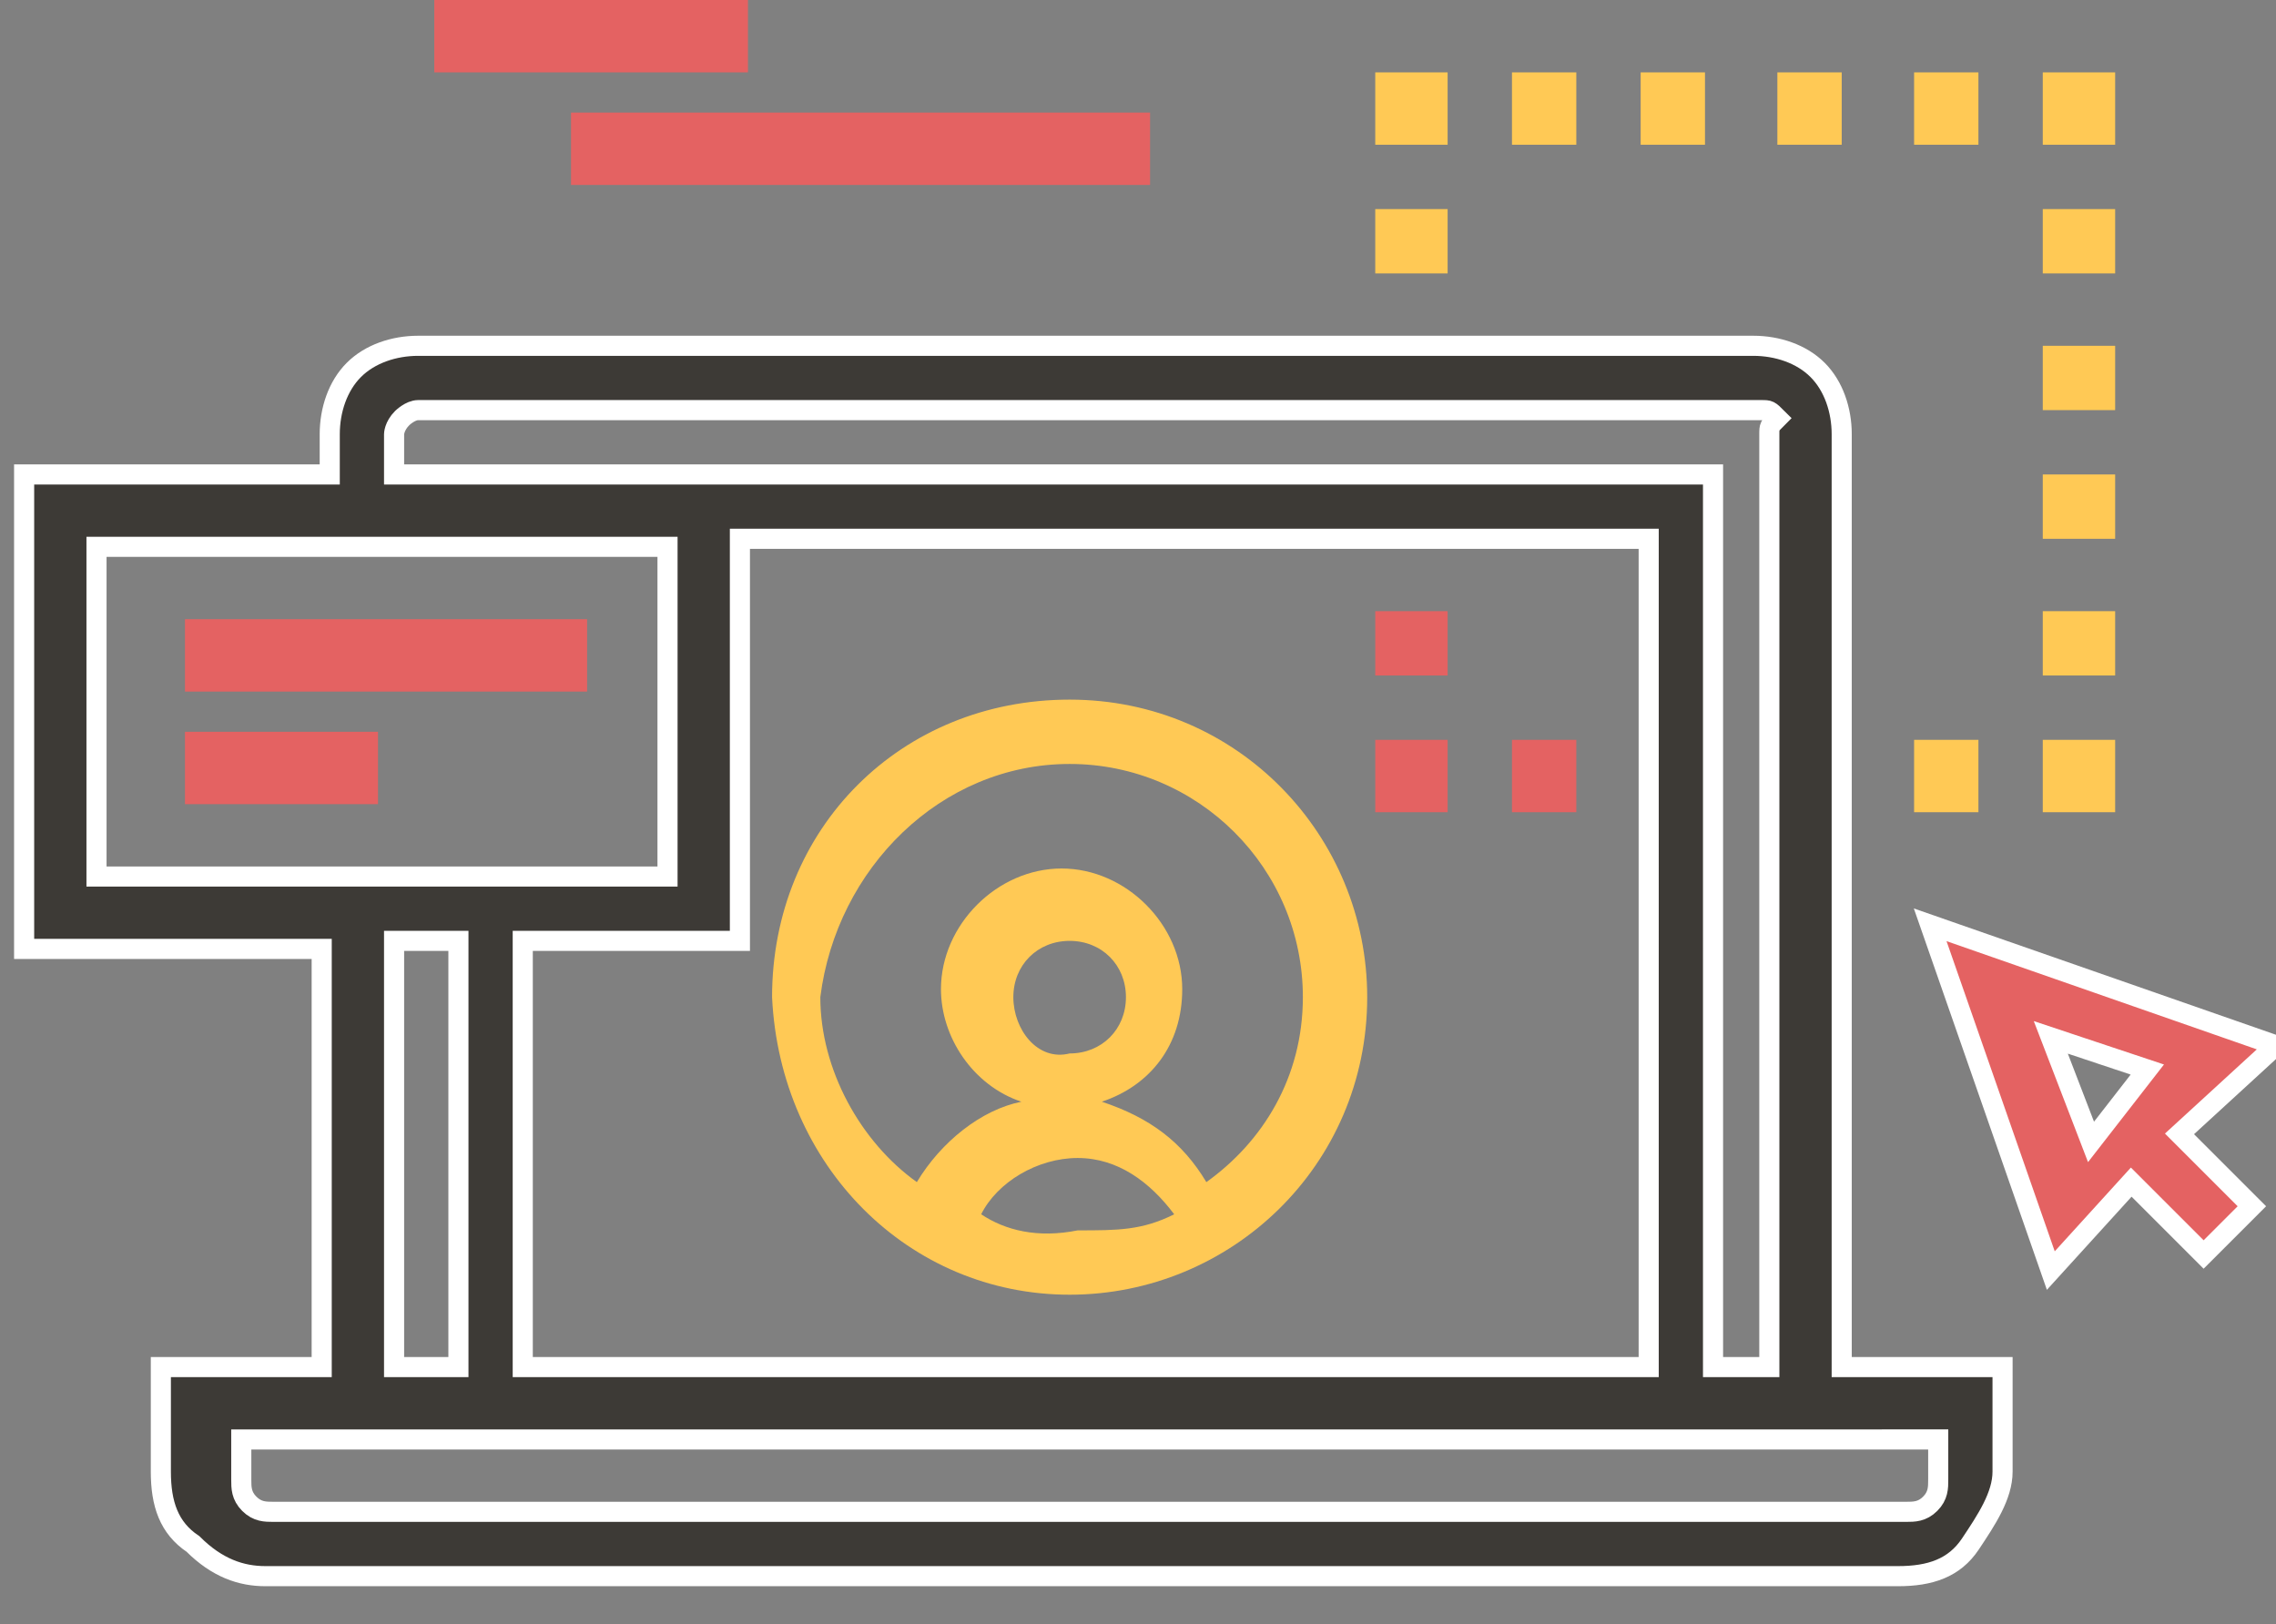 <?xml version="1.0" encoding="utf-8"?>
<!-- Generator: Adobe Illustrator 24.2.1, SVG Export Plug-In . SVG Version: 6.00 Build 0)  -->
<svg version="1.1" id="Layer_1" xmlns="http://www.w3.org/2000/svg" xmlns:xlink="http://www.w3.org/1999/xlink" x="0px" y="0px"
	 viewBox="0 0 28.3 20.2" style="enable-background:new 0 0 28.3 20.2;" xml:space="preserve">
<rect x="0" y="0" width="28.3" height="20.2" fill="#808080" stroke="none"/>
<style type="text/css">
	.st0{fill:#3D3A36;stroke:#FFFFFF;stroke-width:0.25;stroke-miterlimit:10;}
	.st1{fill:#FFC955;}
	.st2{fill:#E46262;}
	.st3{fill:#E46262;stroke:#FFFFFF;stroke-width:0.25;stroke-miterlimit:10;}
</style>
<path class="st0" d="M22.9,5.4c0-0.3-0.1-0.6-0.3-0.8c-0.2-0.2-0.5-0.3-0.8-0.3H5.2c-0.3,0-0.6,0.1-0.8,0.3C4.2,4.8,4.1,5.1,4.1,5.4
	v0.5H0.3v5.9h3.7V17H2v1.3c0,0.4,0.1,0.7,0.4,0.9c0.3,0.3,0.6,0.4,0.9,0.4h20.3c0.4,0,0.7-0.1,0.9-0.4s0.4-0.6,0.4-0.9V17h-2
	L22.9,5.4L22.9,5.4z M9.2,11.7v-5h11.3V17H6.5v-5.3L9.2,11.7L9.2,11.7z M4.9,5.4c0,0,0-0.1,0.1-0.2c0,0,0.1-0.1,0.2-0.1h16.7
	c0.1,0,0.1,0,0.2,0.1C22,5.3,22,5.3,22,5.4V17h-0.7V5.9H9.2H8.7H4.9V5.4z M1.2,6.8h7.1v4.1H1.2V6.8z M5.7,11.7V17H4.9v-5.3L5.7,11.7
	z M24.1,17.9v0.5c0,0.1,0,0.2-0.1,0.3c-0.1,0.1-0.2,0.1-0.3,0.1H3.4c-0.1,0-0.2,0-0.3-0.1c-0.1-0.1-0.1-0.2-0.1-0.3v-0.5h1.2h1.6
	h15.7h1.6H24.1z"/>
<path class="st1" d="M13.3,16.1c2,0,3.7-1.6,3.7-3.7c0-2-1.6-3.7-3.7-3.7s-3.7,1.6-3.7,3.7C9.7,14.5,11.3,16.1,13.3,16.1z
	 M12.2,15.1c0.2-0.4,0.7-0.7,1.2-0.7s0.9,0.3,1.2,0.7c-0.4,0.2-0.7,0.2-1.2,0.2C12.9,15.4,12.5,15.3,12.2,15.1z M12.6,12.4
	c0-0.4,0.3-0.7,0.7-0.7c0.4,0,0.7,0.3,0.7,0.7c0,0.4-0.3,0.7-0.7,0.7C12.9,13.2,12.6,12.8,12.6,12.4z M13.3,9.5
	c1.6,0,2.9,1.3,2.9,2.9c0,1-0.5,1.8-1.2,2.3c-0.3-0.5-0.7-0.8-1.3-1c0.6-0.2,1-0.7,1-1.4c0-0.8-0.7-1.5-1.5-1.5
	c-0.8,0-1.5,0.7-1.5,1.5c0,0.6,0.4,1.2,1,1.4c-0.5,0.1-1,0.5-1.3,1c-0.7-0.5-1.2-1.4-1.2-2.3C10.4,10.8,11.7,9.5,13.3,9.5z"/>
<rect x="5.4" y="0" class="st2" width="3.9" height="0.9"/>
<rect x="7.1" y="1.4" class="st2" width="7.2" height="0.9"/>
<rect x="2.3" y="9.1" class="st2" width="2.4" height="0.9"/>
<rect x="2.3" y="7.7" class="st2" width="5" height="0.9"/>
<path class="st3" d="M28.3,13l-4.3-1.5l1.5,4.3l1-1.1l0.9,0.9l0.6-0.6l-0.9-0.9L28.3,13z M25.5,12.9l1.2,0.4L26,14.2L25.5,12.9z"/>
<rect x="17.1" y="9.2" class="st2" width="0.9" height="0.9"/>
<rect x="23.8" y="9.2" class="st1" width="0.8" height="0.9"/>
<rect x="18.8" y="9.2" class="st2" width="0.8" height="0.9"/>
<rect x="25.4" y="9.2" class="st1" width="0.9" height="0.9"/>
<rect x="25.4" y="7.6" class="st1" width="0.9" height="0.8"/>
<rect x="25.4" y="4.3" class="st1" width="0.9" height="0.8"/>
<rect x="25.4" y="2.6" class="st1" width="0.9" height="0.8"/>
<rect x="25.4" y="5.9" class="st1" width="0.9" height="0.8"/>
<rect x="25.4" y="0.9" class="st1" width="0.9" height="0.9"/>
<rect x="22.1" y="0.9" class="st1" width="0.8" height="0.9"/>
<rect x="18.8" y="0.9" class="st1" width="0.8" height="0.9"/>
<rect x="20.4" y="0.9" class="st1" width="0.8" height="0.9"/>
<rect x="23.8" y="0.9" class="st1" width="0.8" height="0.9"/>
<rect x="17.1" y="0.9" class="st1" width="0.9" height="0.9"/>
<rect x="17.1" y="2.6" class="st1" width="0.9" height="0.8"/>
<rect x="17.1" y="7.6" class="st2" width="0.9" height="0.8"/>
</svg>
